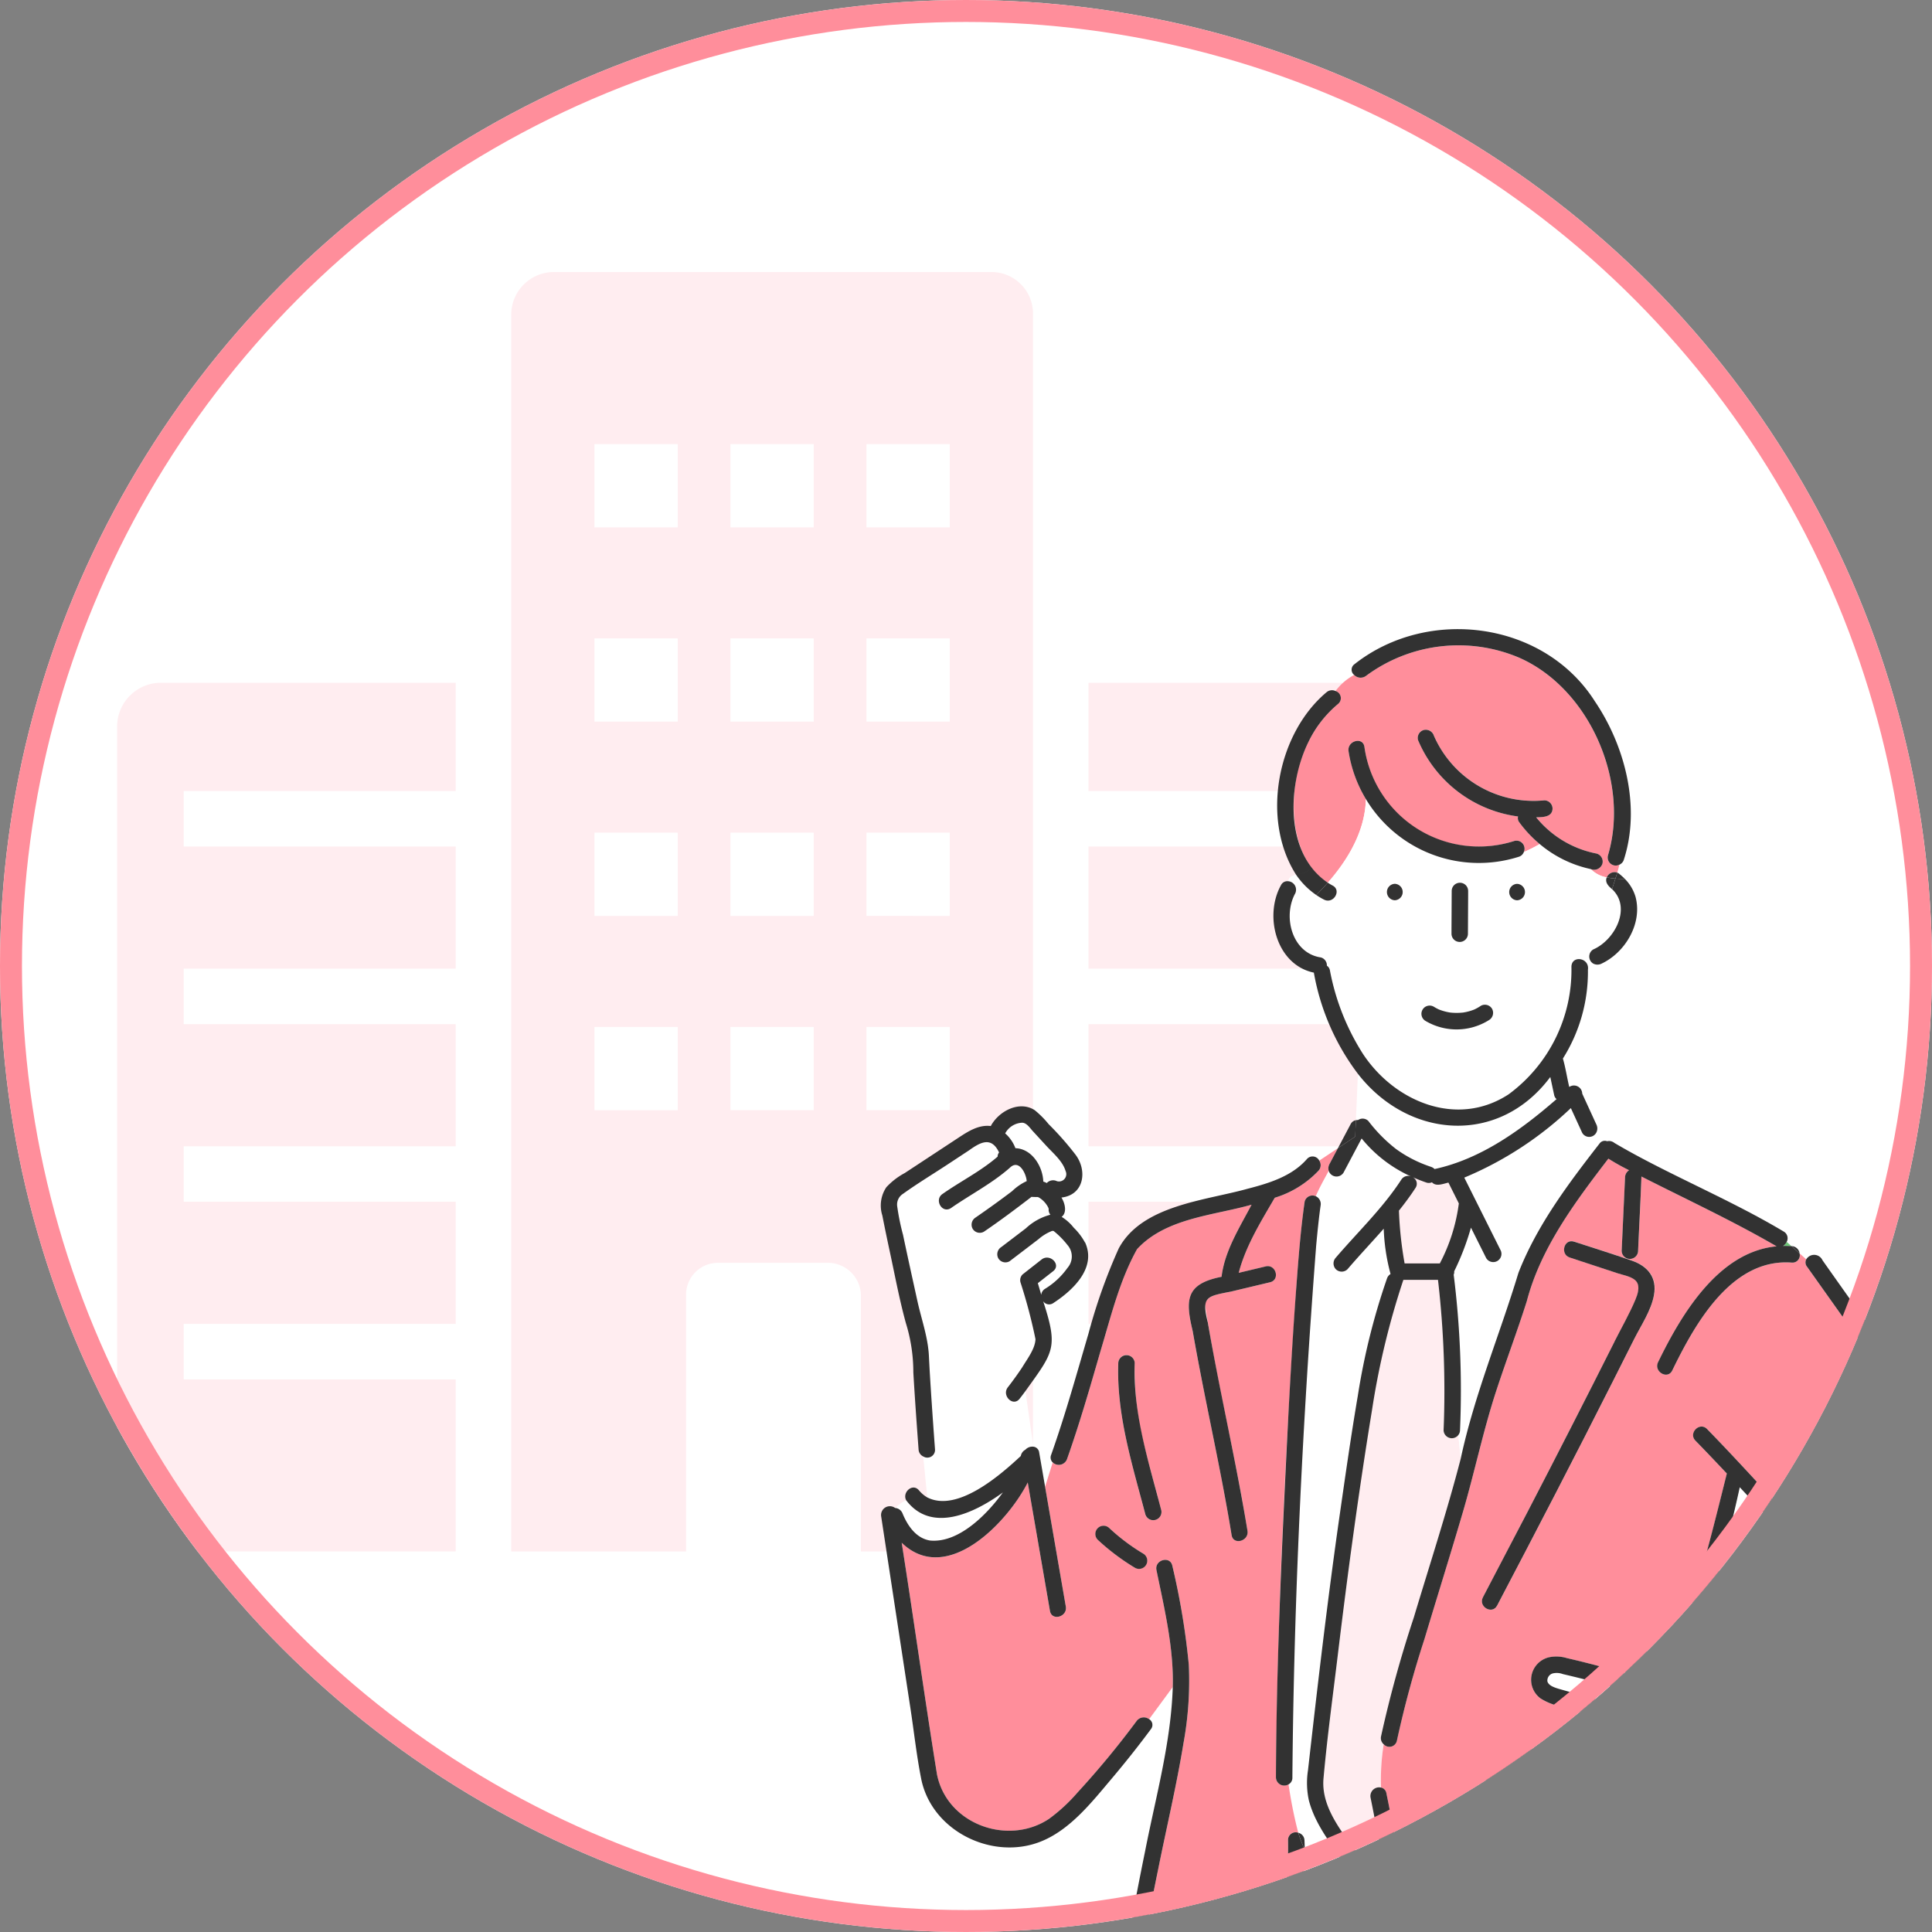 <svg xmlns="http://www.w3.org/2000/svg" xmlns:xlink="http://www.w3.org/1999/xlink" width="264" height="264" viewBox="0 0 264 264">
  <rect x="0" y="0" width="264" height="264" fill="#808080" stroke="none"/>
  <defs>
    <clipPath id="clip-path">
      <circle id="Ellipse_6312" data-name="Ellipse 6312" cx="132" cy="132" r="132" transform="translate(265 847)" fill="#fff" stroke="#ff8e9b" stroke-width="3"/>
    </clipPath>
    <clipPath id="clip-path-2">
      <rect id="Rectangle_5463" data-name="Rectangle 5463" width="179" height="175" transform="translate(0 -0.171)" fill="#ffedf0"/>
    </clipPath>
    <clipPath id="clip-path-3">
      <rect id="Rectangle_5485" data-name="Rectangle 5485" width="161.314" height="215.159" fill="none"/>
    </clipPath>
  </defs>
  <g id="Group_1311" data-name="Group 1311" transform="translate(-265 -688.305)">
    <circle id="Ellipse_6314" data-name="Ellipse 6314" cx="132" cy="132" r="132" transform="translate(265 688.305)" fill="#fff"/>
    <g id="Mask_Group_193" data-name="Mask Group 193" transform="translate(0 -158.695)" clip-path="url(#clip-path)">
      <g id="Group_1169" data-name="Group 1169" transform="translate(281.003 884.172)">
        <g id="Group_1168" data-name="Group 1168" clip-path="url(#clip-path-2)">
          <path id="Path_5708" data-name="Path 5708" d="M0,153.876V266.7H46.267V243.189H9.1V235.6H46.267V218.917H9.1v-7.585H46.267V194.646H9.1v-7.585H46.267V170.375H9.1V162.79H46.267V148H5.851A5.992,5.992,0,0,0,0,153.876" transform="translate(0 -91.873)" fill="#ffedf0"/>
          <path id="Path_5709" data-name="Path 5709" d="M390.608,148H350v14.79h37.924v7.585H350v16.686h37.924v7.585H350v16.686h37.924v7.585H350V235.6h37.924v7.585H350V266.7h46.267V153.876A5.827,5.827,0,0,0,390.608,148" transform="translate(-217.267 -91.873)" fill="#ffedf0"/>
          <path id="Path_5710" data-name="Path 5710" d="M207.724,0h-59.96A5.84,5.84,0,0,0,142,5.789V174.828h23.892V139.78a4.358,4.358,0,0,1,4.466-4.392h14.774a4.519,4.519,0,0,1,4.652,4.392v35.049H213.3V5.789A5.678,5.678,0,0,0,207.724,0m-42.97,114.53H153.377V103.153h11.377Zm0-26.547H153.377V76.606h11.377Zm0-26.547H153.377V50.059h11.377Zm0-26.547H153.377V23.513h11.377Zm18.583,79.64H171.96V103.153h11.377Zm0-26.547H171.96V76.606h11.377Zm0-26.547H171.96V50.059h11.377Zm0-26.547H171.96V23.513h11.377Zm18.583,79.64H190.542V103.153h11.377Zm0-26.547H190.542V76.606h11.377Zm0-26.547H190.542V50.059h11.377Zm0-26.547H190.542V23.513h11.377Z" transform="translate(-88.148)" fill="#ffedf0"/>
        </g>
      </g>
      <g id="Group_1218" data-name="Group 1218" transform="translate(385.382 932.969)">
        <g id="Group_1218-2" data-name="Group 1218" clip-path="url(#clip-path-3)">
          <path id="Path_5915" data-name="Path 5915" d="M164.678,270.858h0c-.007,0-.009,0,0,0" transform="translate(-61.96 -101.911)" fill="#6ec878"/>
          <path id="Path_5916" data-name="Path 5916" d="M120.241,120.8c-.7.153-1.705.591-2.25-.044a1,1,0,0,1-.724.051c-.655-.221-1.3-.479-1.93-.755a1,1,0,0,1,.4,1.485c-.7,1.073-1.46,2.1-2.257,3.093a50.847,50.847,0,0,0,.775,7.213h4.81a24.26,24.26,0,0,0,2.6-8.2q-.711-1.424-1.423-2.847" transform="translate(-42.696 -45.172)" fill="#ffedf0"/>
          <path id="Path_5917" data-name="Path 5917" d="M32.87,124.371a.24.24,0,0,1-.087-.013c.01.03.046.027.087.013" transform="translate(-12.335 -46.79)" fill="#6ec878"/>
          <path id="Path_5918" data-name="Path 5918" d="M33.037,124.292c.081-.046.137-.1,0,0" transform="translate(-12.43 -46.745)" fill="#6ec878"/>
          <path id="Path_5919" data-name="Path 5919" d="M175.407,251.722l-.679.432a35.848,35.848,0,0,1,5.1-1.633c-.511-5.5-5.145-11.459-8.548-14.166a1.544,1.544,0,0,1-.329-.35l-.992.715.456,0a1.123,1.123,0,0,1,0,2.245q-5.883.041-11.766.085a1.192,1.192,0,0,1-2.141-.18,25.009,25.009,0,0,1-1.335-5.307c-.11-2.042-.818-2.294-2.667-2.647-2.748-.709-5.487-1.451-8.253-2.091a2.364,2.364,0,0,0-1.357-.09,1.015,1.015,0,0,0-.743,1.073c.141.585.951.859,1.606,1.05,2.315.661,4.643,1.274,6.968,1.9a1.11,1.11,0,0,1,.785.785q.368,1.823.736,3.646c.722.221,1.436.473,2.134.747,1.332.523.748,2.694-.6,2.166a18.439,18.439,0,0,0-6.275-1.508,78.25,78.25,0,0,0-7.625,2.966c-.81.355-1.617.717-2.411,1.107-.565.278-1.591.637-1.678,1.371a1.322,1.322,0,0,0,.841,1.189,1.27,1.27,0,0,0,1.106-.078c1.218-.466,2.424-.964,3.633-1.455q2.133-.864,4.263-1.735a3.7,3.7,0,0,1,2.133-.541c2.174.423,4.332.963,6.494,1.444,1.412.314.811,2.479-.6,2.166l-6.247-1.388h0c-2.592,1.177-5.309,2.114-7.937,3.222a1.049,1.049,0,0,1-.834.4,1.5,1.5,0,0,0-1.1,1.385c.216,1.135,1.924,1.135,2.736.994,2.423-.42,4.417-1.814,6.653-2.714a4.221,4.221,0,0,1,1.987-.518c1.491.228,2.98.495,4.471.729a.885.885,0,0,1,.8.764c.365.006.73.01,1.092.021a1.124,1.124,0,0,1,0,2.246,28.317,28.317,0,0,0-6.192.362l.085-.01c.146-.052.182-.026,0,0-1.644.819-3.277,1.68-4.9,2.548a7.534,7.534,0,0,0-1.99,1.177,1.133,1.133,0,0,0,.239,1.566,1.353,1.353,0,0,0,1.713.17,44.787,44.787,0,0,1,4.54-1.794,29.956,29.956,0,0,1,4.455-1.335,5.556,5.556,0,0,1,2.907.574c3.27,1.028,7,2.537,10.387,1.244,2.668-1.44,5.127-3.328,7.744-4.882,1.224-.779,2.35,1.166,1.133,1.939" transform="translate(-51.09 -86.035)" fill="#fff"/>
          <path id="Path_5920" data-name="Path 5920" d="M103.766,288.075h-.427c.079,1.492-1.27,1.259-2.363,1.261H91.857a1.075,1.075,0,0,1-1.073-1.261h-.629c-.332,2.5-.694,5-1.062,7.491h.765a1.121,1.121,0,0,1,.958-1.668H102.18a1.12,1.12,0,0,1,.957,1.668h1.614c-.316-2.5-.634-4.994-.986-7.491" transform="translate(-33.522 -108.39)" fill="#ff8e9b"/>
          <path id="Path_5921" data-name="Path 5921" d="M4.107,191.99c3,7.811,10.665,1.625,13.717-2.864-4.033,2.937-9.816,5.562-13.22,1.066A5.782,5.782,0,0,0,3.1,191.253h0a1.17,1.17,0,0,1,1.01.737" transform="translate(-1.165 -71.16)" fill="#fff"/>
          <path id="Path_5922" data-name="Path 5922" d="M105.754,103.868a20.853,20.853,0,0,0,3.785,3.828,17.4,17.4,0,0,0,4.775,2.429,1.257,1.257,0,0,1,.483.3c6.352-1.372,11.843-5.357,16.669-9.556a.983.983,0,0,1-.321-.523l-.535-2.5c-7.03,9.419-19.377,8.446-26.291-.439l-.273,6.343a1.323,1.323,0,0,1,.3-.024,1.1,1.1,0,0,1,1.411.138" transform="translate(-39.148 -36.651)" fill="#fff"/>
          <path id="Path_5923" data-name="Path 5923" d="M113.34,163.1a131.963,131.963,0,0,0-.765-20.541h-4.73a107.361,107.361,0,0,0-4.286,17.8c-1.816,11.095-3.32,22.246-4.667,33.406-.679,5.627-1.451,11.265-1.959,16.909-.408,4.523,3.415,8.233,5.631,11.793a4.694,4.694,0,0,0,2.292-1.122c-.462-2.685-.948-5.366-1.5-8.037a1.19,1.19,0,0,1,1.438-1.376,30.927,30.927,0,0,1,.365-5.908,1.111,1.111,0,0,1-.371-1.086,162.146,162.146,0,0,1,4.47-16.222c2.173-7.237,4.523-14.427,6.423-21.742l-.332-3.207a1.124,1.124,0,0,1-2.01-.667" transform="translate(-36.46 -53.639)" fill="#ffedf0"/>
          <path id="Path_5924" data-name="Path 5924" d="M144.981,108.233a1.1,1.1,0,0,1-1.95.083l-1.552-3.383a47.776,47.776,0,0,1-14.563,9.5l4.934,9.868a1.123,1.123,0,0,1-1.939,1.133l-2.083-4.165a35.149,35.149,0,0,1-2.291,5.969.892.892,0,0,1-.069.457,127.252,127.252,0,0,1,.866,21.251,1.092,1.092,0,0,1-.235.666l.332,3.207c1.857-8.686,5.318-16.9,7.883-25.378,2.536-6.5,6.824-12.19,11.079-17.664a.884.884,0,0,1,1.022-.325Z" transform="translate(-47.208 -39.482)" fill="#fff"/>
          <path id="Path_5925" data-name="Path 5925" d="M96.5,11.549c-4.737,3.93-6.713,10.6-5.891,16.587.442,3.079,1.78,6.176,4.472,7.849,2.745-3.133,5.111-7.051,5.2-11.438a17.939,17.939,0,0,1-2.363-6.529c-.213-1.416,1.952-2.022,2.166-.6a15.71,15.71,0,0,0,20.483,12.862,1.1,1.1,0,0,1,1.3,1.523,20.394,20.394,0,0,0,2.175-1.1,16.607,16.607,0,0,1-2.828-3.022.939.939,0,0,1-.134-.747A17.266,17.266,0,0,1,107.413,16.5a1.13,1.13,0,0,1,.784-1.382,1.161,1.161,0,0,1,1.382.784,14.869,14.869,0,0,0,15.086,8.83,1.129,1.129,0,0,1,1.123,1.123c-.025,1.184-1.358,1.177-2.237,1.193a14.053,14.053,0,0,0,8.266,4.961,1.133,1.133,0,0,1,.783,1.382,1.193,1.193,0,0,1-1.6.731,4.071,4.071,0,0,0,2.194,1.138,1.163,1.163,0,0,1,1.44-.652c.106-.362.205-.725.294-1.087a1.1,1.1,0,0,1-1.566-1.28c2.981-10-2.479-22.732-12.118-26.991A21.214,21.214,0,0,0,100.312,7.72,1.228,1.228,0,0,1,98.689,7.6,7.58,7.58,0,0,0,96.134,9.8a1.017,1.017,0,0,1,.363,1.752" transform="translate(-34.023 -1.339)" fill="#ff8e9b"/>
          <path id="Path_5926" data-name="Path 5926" d="M90.14,50.135c-1.718,3.161-.414,8.151,3.52,8.729a1.118,1.118,0,0,1,.817,1.125.983.983,0,0,1,.417.639A32.288,32.288,0,0,0,99.42,72.062c4.327,6.537,12.857,10.1,19.889,5.507A21.086,21.086,0,0,0,127.9,60.176c-.02-1.667,2.5-1.314,2.252.372a3.664,3.664,0,0,0,.713-.854,1.129,1.129,0,0,1,.014-1.924c2.963-1.291,5.265-5.711,2.569-8.245l-.033.1.033-.1c-.493-.4-1.009-.936-.721-1.606a4.071,4.071,0,0,1-2.194-1.138,16.017,16.017,0,0,1-6.967-3.42,20.455,20.455,0,0,1-2.175,1.1,1.06,1.06,0,0,1-.7.643,18.014,18.014,0,0,1-20.882-7.9c-.09,4.387-2.456,8.3-5.2,11.438a7.393,7.393,0,0,0,.634.382c1.3.642.157,2.579-1.134,1.939a9.176,9.176,0,0,1-1.074-.636l-.045.046.045-.046a10.509,10.509,0,0,1-2.763-2.781c-.529.121-.977.32-1.1.9a1.164,1.164,0,0,1,.977,1.687M120.469,48.8a1.124,1.124,0,0,1,0,2.246,1.124,1.124,0,0,1,0-2.246m-8.958,6.084q.014-2.553.028-5.108a1.123,1.123,0,0,1,2.246,0c0,.245,0,.49,0,.735l-.028,5.108a1.123,1.123,0,1,1-2.246,0q0-.368,0-.735M107.552,66a1.139,1.139,0,0,1,1.537-.4,6.2,6.2,0,0,0,.7.377,7.138,7.138,0,0,0,1.562.422,8.332,8.332,0,0,0,1.728,0,6.968,6.968,0,0,0,1.525-.409,5.9,5.9,0,0,0,.908-.51,1.123,1.123,0,0,1,1.134,1.939,8.327,8.327,0,0,1-8.691.123,1.141,1.141,0,0,1-.4-1.536M103.761,48.8a1.124,1.124,0,0,1,0,2.246,1.124,1.124,0,0,1,0-2.246" transform="translate(-33.548 -13.999)" fill="#fff"/>
          <path id="Path_5927" data-name="Path 5927" d="M197.238,172.329l-20.894-29.441-8.6-12.125a.914.914,0,0,1-.1-1l-.914-.817a1,1,0,0,1-1.06,1.259c-8.234-.627-13.24,8.379-16.333,14.74-.632,1.3-2.569.161-1.939-1.133,3.174-6.528,8.244-15.08,16.193-15.83-5.991-3.48-12.292-6.4-18.468-9.538-.123,3.378-.311,6.758-.456,10.136a1.123,1.123,0,0,1-2.246,0q.232-5.02.463-10.039a1.186,1.186,0,0,1,.55-.958A30.6,30.6,0,0,1,140.6,116c-4.479,5.84-9.236,12.177-11.138,19.451-1.3,4.1-2.821,8.124-4.163,12.21-1.813,5.522-2.984,11.227-4.628,16.8-1.692,5.738-3.484,11.446-5.205,17.176a142.485,142.485,0,0,0-3.771,13.905,1.047,1.047,0,0,1-1.795.489,30.924,30.924,0,0,0-.365,5.908.936.936,0,0,1,.727.779c1.418,6.823,2.483,13.711,3.427,20.612h0c.984,6.531,1.4,13.235,3.293,19.591a14.058,14.058,0,0,0,5.279,8.011c8.079,5.246,25.581,3.113,35.24,2.642a.935.935,0,0,1,1.032.716c.939-.385,1.877-.653,2.816-1.005-2.008-12.271-3.739-24.587-5.783-36.853a1.225,1.225,0,0,1,1.7-1.3l-.153-.646c-4.4,1.478-9.013-.532-13.187-1.9l0,0a.445.445,0,0,0,.052.021.179.179,0,0,1,.052.016.182.182,0,0,0-.153,0l.049-.032,0,0a60.23,60.23,0,0,0-7.851,2.658,6.293,6.293,0,0,1-2.428.831c-3.4.031-5.147-4.524-2.07-6.408.484-.307.984-.6,1.49-.874a11.546,11.546,0,0,1-2.667.7c-2.656.42-6.108-1.647-4.682-4.688a3.3,3.3,0,0,1-1-5.389c1.378-1.286,3.568-1.959,5.272-2.683,3.212-1.173,6.435-3.334,9.968-2.553q-.186-.92-.371-1.839c-1.8-.478-3.6-.958-5.394-1.459a8.442,8.442,0,0,1-2.825-1.1,3.158,3.158,0,0,1,1.249-5.667,4.966,4.966,0,0,1,2.352.145c2.684.609,5.323,1.358,8,2.007a.958.958,0,0,1-.129-.878c1.355-3.316,6.1-2.274,6.985.86l.221-.429a.952.952,0,0,1-.64-1.289c3.131-8.3,5.253-16.948,7.393-25.5-1.42-1.506-2.842-3.01-4.288-4.49-1.01-1.035.577-2.623,1.588-1.588,2.027,2.076,4.011,4.2,5.982,6.324q8.614,9.3,17,18.807a1.147,1.147,0,0,1,0,1.588l-13.445,13.253a24.951,24.951,0,0,1,8.46,14.4l23.457-20.045c2.792-2.116,4.971-4.742,4.736-8.446-.132-2.6-1.617-4.5-3.042-6.51m-73.247,40.217c-.459-1.377,1.711-1.961,2.166-.6.962,3.066-2.055,5.163,2.673,6.333,3.229.87,6.6,1.375,9.886,1.975,2.94.481,5.9,1.183,8.852,1.388.024,0,.033,0,.054-.007a12.665,12.665,0,0,0-.079-3.761c-.288-1.413,1.877-2.012,2.166-.6a11.943,11.943,0,0,1,.082,5.085c-.665,2.529-4.211,1.351-6.029,1.047-4.822-.816-9.636-1.693-14.423-2.7-2.378-.432-5.306-1.561-5.506-4.345-.117-1.286.574-2.572.157-3.822m22.843-77.9c-.38,2.1-1.755,4.111-2.7,5.994q-1.448,2.88-2.9,5.757c-5.181,10.274-10.486,20.484-15.833,30.673-.672,1.282-2.61.145-1.939-1.133q9.133-17.387,17.976-34.923c.954-1.893,2.037-3.771,2.861-5.723.3-.7.667-1.775.17-2.469s-1.781-.892-2.536-1.14l-6.6-2.173c-1.368-.45-.778-2.618.6-2.166,2.638.868,5.3,1.684,7.922,2.608,2.178.768,3.418,2.317,2.987,4.695" transform="translate(-41.205 -43.644)" fill="#ff8e9b"/>
          <path id="Path_5928" data-name="Path 5928" d="M197.62,134.787c.379-.008.762,0,1.153.026l-.656-.586a1.239,1.239,0,0,1-.5.561" transform="translate(-74.356 -50.503)" fill="#6ec878"/>
          <path id="Path_5929" data-name="Path 5929" d="M99.7,210.812c.753,1.228-1.182,2.346-1.944,1.125-2.008-3.226-4.717-6.157-5.692-9.92a11.259,11.259,0,0,1-.117-4.1c1.315-11.625,2.665-23.247,4.326-34.828.782-5.454,1.559-10.918,2.486-16.35a91.8,91.8,0,0,1,3.99-16.037,1.122,1.122,0,0,1,.481-.593,1.194,1.194,0,0,1-.043-.17,27.106,27.106,0,0,1-.889-6.028c-1.639,1.86-3.347,3.666-4.954,5.543a1.133,1.133,0,0,1-1.588,0,1.152,1.152,0,0,1,0-1.588c3.006-3.512,6.408-6.754,8.94-10.646a1.1,1.1,0,0,1,1.333-.444,18.4,18.4,0,0,1-6.751-5.195l-2.469,4.662a1.122,1.122,0,0,1-2.03-.24c-.608,1.131-1.262,2.275-1.77,3.469a1.172,1.172,0,0,1,.653,1.314c-.229,1.617-.44,3.713-.6,5.433-1.861,24.173-3.054,48.437-3.25,72.682a1,1,0,0,1-.519.936,61.568,61.568,0,0,0,1.327,6.619c1.009.2.862,1.443.877,2.266a11.607,11.607,0,0,0,.787,1.4,11.607,11.607,0,0,1-.787-1.4,105.057,105.057,0,0,1-1.269,12.947h.629c.124-1.24,1.425-.964,2.363-.986h9.119a1.043,1.043,0,0,1,1.073.986h.427c-.556-4-1.165-8-1.849-11.978a4.7,4.7,0,0,1-2.292,1.121" transform="translate(-33.597 -41.983)" fill="#fff"/>
          <path id="Path_5930" data-name="Path 5930" d="M55.678,199.7c.188-22.374,1.292-44.747,2.788-67.069.291-3.886.585-7.784,1.141-11.642a1.1,1.1,0,0,1,1.512-.717c.507-1.194,1.161-2.337,1.77-3.469a1.235,1.235,0,0,1,.09-.894l1.166-2.2-2.552,1.7a1.119,1.119,0,0,1-.1,1.376,13.743,13.743,0,0,1-5.979,3.7c-1.9,3.265-3.962,6.569-4.927,10.26l3.685-.879c1.407-.336,2,1.831.6,2.166l-5.386,1.285c-1.041.248-3.413.39-3.482,1.8,1.525,10.329,4.135,20.534,5.781,30.867.233,1.417-1.932,2.02-2.166.6-1.523-9.34-3.694-18.558-5.318-27.88-1.04-4.313-.926-6.469,3.945-7.42.419-3.54,2.475-6.75,4.1-9.851-5.28,1.5-11.708,1.815-15.647,6.07-2.415,4.326-3.593,9.3-5.021,14.022-1.425,4.924-2.842,9.85-4.555,14.684a1.2,1.2,0,0,1-1.949.441l-1.041,3.32q1.417,8.188,2.832,16.375c.245,1.416-1.919,2.018-2.166.6q-1.518-8.776-3.036-17.552c-2.8,5.529-11.1,14.161-17.226,8.23,1.664,10.543,3.128,21.126,4.825,31.659,1.359,6.81,9.689,9.806,15.3,6.08a23.369,23.369,0,0,0,3.905-3.609,119.8,119.8,0,0,0,8.078-9.777,1.214,1.214,0,0,1,1.7-.24l3.234-4.4c.143-5.4-1.149-10.717-2.226-15.973-.291-1.413,1.874-2.012,2.166-.6a99.5,99.5,0,0,1,2.254,13.565,47.3,47.3,0,0,1-.735,10.715c-.952,5.812-2.323,11.549-3.479,17.323-2.826,13.641-4.7,27.518-7.556,41.126a25.122,25.122,0,0,0-.349,2.7.943.943,0,0,1,.674-.437c5.058-.914,11.305,1.156,15.131-3.232h0c5.8-6.263,6.471-15.1,7.666-23.149.587-3.958,1.149-7.922,1.6-11.9a56.485,56.485,0,0,0,.6-9.191,1.041,1.041,0,0,1,1.4-1.034,61.552,61.552,0,0,1-1.327-6.619,1.137,1.137,0,0,1-1.727-.936M37.929,170.633a1.135,1.135,0,0,1-1.536.4,30.677,30.677,0,0,1-5.062-3.816,1.123,1.123,0,0,1,1.588-1.588,27.543,27.543,0,0,0,2.127,1.8,29.361,29.361,0,0,0,2.481,1.669,1.145,1.145,0,0,1,.4,1.537m-.1-6.893c-1.78-6.779-3.946-13.577-3.7-20.672a1.123,1.123,0,0,1,2.245,0,43.085,43.085,0,0,0,1.037,10.112c.751,3.348,1.75,6.635,2.58,9.964a1.124,1.124,0,0,1-2.166.6" transform="translate(-1.707 -42.782)" fill="#ff8e9b"/>
          <path id="Path_5931" data-name="Path 5931" d="M26.79,126.442a10.307,10.307,0,0,0-1.934-1.927c.084.045-.1.019-.064,0-.051.015-.143.039-.132.036a6.26,6.26,0,0,0-1.809,1.109q-1.98,1.509-3.96,3.02a1.131,1.131,0,0,1-1.536-.4,1.159,1.159,0,0,1,.4-1.536l3.366-2.565a7.766,7.766,0,0,1,3.349-1.856,1.062,1.062,0,0,1-.233-.8v-.026a1.389,1.389,0,0,1-.059-.156,3.357,3.357,0,0,0-.195-.339s-.19-.261-.114-.164a3.393,3.393,0,0,0-1.028-.908.307.307,0,0,1-.119-.032c-.314,0-.442,0-.837-.019-2.129,1.635-4.278,3.251-6.5,4.759a1.133,1.133,0,0,1-1.536-.4,1.15,1.15,0,0,1,.4-1.536c1.688-1.167,3.358-2.363,4.993-3.606a7.191,7.191,0,0,1,1.994-1.37c-.061-.992-1.047-3.069-2.306-1.828-2.442,2.153-5.38,3.655-8.049,5.512-1.213.8-2.337-1.148-1.134-1.939,2.473-1.738,5.232-3.109,7.514-5.091a.863.863,0,0,1,.2-.568c-1.044-2.2-2.514-1.435-4.1-.3q-1.429.939-2.856,1.881c-2.058,1.357-4.19,2.642-6.191,4.079a1.728,1.728,0,0,0-.786,1.615,31.424,31.424,0,0,0,.8,3.976c.631,3.008,1.3,6.007,1.958,9.011.552,2.524,1.459,4.972,1.582,7.572.078,1.647.18,3.292.287,4.938q.255,3.909.547,7.817a1.05,1.05,0,0,1-1.6.949l.555,5.6c4.072,2.071,9.9-2.983,12.772-5.67a1.2,1.2,0,0,1,.621-.851,1.3,1.3,0,0,1,1.111-.414l-1.1-7.624c-.273.366-.546.732-.829,1.088-.9,1.131-2.479-.468-1.588-1.588l.15-.193a32.915,32.915,0,0,0,3.179-4.854,3.19,3.19,0,0,0,.44-1.523,71.631,71.631,0,0,0-2.045-7.752,1.1,1.1,0,0,1,.289-1.092l2.59-2.035c1.125-.884,2.724.7,1.588,1.588l-2.1,1.647c.16.53.313,1.062.467,1.594a1.073,1.073,0,0,1,.508-.818c1.783-1.221,5-3.686,3.061-6.008" transform="translate(-1.328 -42.289)" fill="#fff"/>
          <path id="Path_5932" data-name="Path 5932" d="M102.706,311.748a86.944,86.944,0,0,1-2.09-11.663H99c-.374.849-1.6.516-2.365.578H86.681a1.015,1.015,0,0,1-.958-.578h-.765c-1.078,7.81-1.864,16.109-6.856,22.568h32.074c-4.1-2.2-6.347-6.551-7.469-10.9" transform="translate(-29.386 -112.909)" fill="#ff8e9b"/>
          <path id="Path_5933" data-name="Path 5933" d="M122.286,83.346h0" transform="translate(-46.011 -31.359)" fill="#6ec878"/>
          <path id="Path_5934" data-name="Path 5934" d="M164.684,270.855h0c.011-.007.008-.007,0,0" transform="translate(-61.963 -101.909)" fill="#6ec878"/>
          <path id="Path_5935" data-name="Path 5935" d="M167.693,230.074a8.637,8.637,0,0,1,1.081,3.891c.114-1.993.869-4.455-.7-6.051-.089-.055-.193-.118-.289-.165a3,3,0,0,0-.564-.171c-.141.008-.311.006-.453,0-.09.032-.2.056-.289.085a1.105,1.105,0,0,1-.221.093c-.027.037-.124.147-.152.178-.043.08-.1.186-.039.039a1.371,1.371,0,0,1-.548.677,4.192,4.192,0,0,1,2.171,1.42" transform="translate(-62.279 -85.628)" fill="#fff"/>
          <path id="Path_5936" data-name="Path 5936" d="M28.609,111.618c2.233.062,3.737,2.466,3.809,4.563a2.206,2.206,0,0,1,.472.2,1.192,1.192,0,0,1,1.42-.243,1.172,1.172,0,0,0,.432.007.991.991,0,0,0,.72-1.408c-.4-1.351-1.717-2.443-2.635-3.442l-1.838-2c-.382-.417-.817-1.117-1.436-1.158a2.775,2.775,0,0,0-2.345,1.462,5.113,5.113,0,0,1,1.4,2.023" transform="translate(-10.237 -40.684)" fill="#fff"/>
          <path id="Path_5937" data-name="Path 5937" d="M166.727,127.472l-1.106-.988c-.391-.028-.775-.034-1.153-.026a1.236,1.236,0,0,0,.5-.561l-1.477-1.319,1.477,1.319a1.046,1.046,0,0,0-.417-1.409c-7.359-4.414-16.045-7.912-23.127-12.106a1.14,1.14,0,0,0-.986-.234c-.009,0-.017,0-.026-.006l2.431,2.064-2.431-2.064a.884.884,0,0,0-1.022.326c-4.254,5.473-8.543,11.16-11.079,17.664-2.565,8.479-6.025,16.692-7.883,25.378l.327,3.159-.327-3.159c-1.9,7.317-4.25,14.506-6.423,21.743a162.308,162.308,0,0,0-4.47,16.222,1.112,1.112,0,0,0,.371,1.086c.141-.988.3-1.977.468-2.965-.165.988-.327,1.977-.468,2.965a1.047,1.047,0,0,0,1.795-.489,142.263,142.263,0,0,1,3.771-13.905c1.72-5.73,3.513-11.438,5.2-17.176,1.644-5.575,2.815-11.28,4.628-16.8,1.341-4.086,2.862-8.111,4.162-12.21,1.9-7.275,6.66-13.611,11.138-19.451a30.6,30.6,0,0,0,2.829,1.582,1.188,1.188,0,0,0-.55.958q-.232,5.02-.463,10.039a1.123,1.123,0,0,0,2.246,0c.145-3.379.334-6.759.456-10.136,6.176,3.137,12.477,6.058,18.468,9.538-7.949.75-13.02,9.3-16.194,15.83-.629,1.294,1.307,2.434,1.939,1.133,3.093-6.361,8.1-15.367,16.333-14.74a1,1,0,0,0,1.06-1.259" transform="translate(-41.204 -42.174)" fill="#323232"/>
          <path id="Path_5938" data-name="Path 5938" d="M199.515,135.167h-.046l1.106.988a1.138,1.138,0,0,0-1.06-.987" transform="translate(-75.051 -50.857)" fill="#323232"/>
          <path id="Path_5939" data-name="Path 5939" d="M57.838,180.2c-1.715-6.59-3.868-13.178-3.618-20.075a1.124,1.124,0,0,0-2.246,0c-.248,7.1,1.917,13.892,3.7,20.671a1.124,1.124,0,0,0,2.166-.6" transform="translate(-19.548 -59.84)" fill="#323232"/>
          <path id="Path_5940" data-name="Path 5940" d="M53.488,200.22a26.91,26.91,0,0,1-4.608-3.466,1.123,1.123,0,0,0-1.588,1.589,30.651,30.651,0,0,0,5.062,3.816,1.123,1.123,0,1,0,1.133-1.939" transform="translate(-17.67 -73.906)" fill="#323232"/>
          <path id="Path_5941" data-name="Path 5941" d="M66.55,130.541l-3.685.879c.965-3.692,3.029-7,4.927-10.26a13.744,13.744,0,0,0,5.979-3.7,1.119,1.119,0,0,0,.1-1.376l-1.56,1.04,1.56-1.04a1.016,1.016,0,0,0-1.686-.212c-2.042,2.344-5.163,3.3-8.075,4.051-5.841,1.634-14.467,2.241-17.64,8.165a76.19,76.19,0,0,0-4.146,11.683c-1.622,5.53-3.162,11.082-5.089,16.517a.93.93,0,0,0,.217,1.039l.863-2.749-.863,2.749a1.2,1.2,0,0,0,1.949-.442c1.713-4.833,3.131-9.759,4.555-14.684,1.428-4.725,2.606-9.7,5.021-14.022,3.922-4.248,10.377-4.579,15.647-6.07-1.625,3.1-3.681,6.312-4.1,9.851-4.872.957-4.985,3.1-3.945,7.42,1.624,9.322,3.795,18.54,5.318,27.88.234,1.423,2.4.82,2.166-.6-1.561-9.518-3.778-18.913-5.411-28.418-.886-3.526-.238-3.608,3.112-4.251l5.386-1.285c1.405-.335.81-2.5-.6-2.166" transform="translate(-13.983 -43.46)" fill="#323232"/>
          <path id="Path_5942" data-name="Path 5942" d="M149.763,147.821q-5.892,11.715-11.933,23.355-3.009,5.791-6.043,11.569c-.671,1.279,1.267,2.416,1.939,1.133,5.346-10.189,10.651-20.4,15.833-30.673q1.454-2.877,2.9-5.757c.947-1.883,2.321-3.895,2.7-5.994.43-2.378-.809-3.927-2.987-4.695-2.62-.924-5.283-1.74-7.922-2.608-1.377-.453-1.966,1.715-.6,2.166l6.6,2.173c.754.248,2.037.443,2.536,1.14s.125,1.771-.17,2.469c-.825,1.952-1.908,3.83-2.861,5.723" transform="translate(-49.533 -50.452)" fill="#323232"/>
          <path id="Path_5943" data-name="Path 5943" d="M91.967,124.167a8.792,8.792,0,0,0-.724,5.3,8.792,8.792,0,0,1,.724-5.3,1.1,1.1,0,0,0-1.512.717c-.556,3.86-.85,7.757-1.141,11.643-.425,5.685-.76,11.378-1.065,17.071-.832,16.654-1.658,33.322-1.723,50a1.137,1.137,0,0,0,1.727.936,24.951,24.951,0,0,0-1.5-5.437,24.951,24.951,0,0,1,1.5,5.437,1.006,1.006,0,0,0,.52-.936c.2-24.244,1.388-48.507,3.25-72.682.158-1.72.369-3.822.6-5.432a1.174,1.174,0,0,0-.654-1.315" transform="translate(-32.556 -46.679)" fill="#323232"/>
          <path id="Path_5944" data-name="Path 5944" d="M59.129,218.261A99.38,99.38,0,0,0,56.875,204.7c-.292-1.415-2.458-.816-2.166.6,1.077,5.256,2.368,10.572,2.226,15.973l1.071-1.456-1.071,1.456c-.242,7.607-2.329,15.014-3.784,22.448-2.9,14.168-5.094,28.469-7.781,42.678a1.17,1.17,0,0,0,1.987,1.032,5.9,5.9,0,0,0-.057-2.145,5.9,5.9,0,0,1,.057,2.145c2.859-13.608,4.731-27.484,7.557-41.126,1.155-5.773,2.526-11.51,3.479-17.323a47.3,47.3,0,0,0,.735-10.715" transform="translate(-17.063 -76.714)" fill="#323232"/>
          <path id="Path_5945" data-name="Path 5945" d="M195,336.208c-.1-.585-.188-1.171-.284-1.756a10.547,10.547,0,0,1-2.094,1.029c.072.441.139.883.213,1.324.236,1.423,2.4.819,2.166-.6" transform="translate(-72.476 -125.84)" fill="#323232"/>
          <path id="Path_5946" data-name="Path 5946" d="M186.681,282.884c-.382-2.439-.768-4.877-1.173-7.312a.923.923,0,0,0-.466-.7l1.033,4.355-1.033-4.355a1.225,1.225,0,0,0-1.7,1.3c2.044,12.265,3.776,24.582,5.783,36.853a10.547,10.547,0,0,0,2.094-1.029c-1.591-9.69-3.016-19.408-4.538-29.109" transform="translate(-68.977 -103.38)" fill="#323232"/>
          <path id="Path_5947" data-name="Path 5947" d="M132.464,273.78c.531,4.551,6.856,4.381,10.3,5.306q4.805.929,9.632,1.738c1.818.3,5.364,1.483,6.029-1.047a11.95,11.95,0,0,0-.082-5.084c-.289-1.415-2.454-.816-2.166.6a12.837,12.837,0,0,1,.079,3.761c-.021,0-.031,0-.054.007-2.958-.205-5.912-.906-8.852-1.388-3.288-.6-6.657-1.1-9.886-1.975-1.143-.308-2.642-.759-2.769-2.143-.009-1.4.643-2.8.095-4.191-.455-1.364-2.624-.779-2.165.6.417,1.251-.274,2.537-.157,3.822" transform="translate(-49.835 -101.057)" fill="#323232"/>
          <path id="Path_5948" data-name="Path 5948" d="M110.068,257.9q-.323-1.68-.668-3.356a.937.937,0,0,0-.728-.779,17.178,17.178,0,0,0,.833,4.6,17.178,17.178,0,0,1-.833-4.6,1.191,1.191,0,0,0-1.438,1.377c.55,2.671,1.036,5.352,1.5,8.037a8.873,8.873,0,0,1,1.523-1.067,8.873,8.873,0,0,0-1.523,1.067c.685,3.981,1.293,7.975,1.849,11.978h2.246c-.793-5.772-1.659-11.531-2.759-17.256" transform="translate(-40.337 -95.471)" fill="#323232"/>
          <path id="Path_5949" data-name="Path 5949" d="M159.706,319.036a9.837,9.837,0,0,0-1.748.914,9.837,9.837,0,0,1,1.748-.914.936.936,0,0,0-1.032-.717c-9.634.471-27.168,2.6-35.24-2.642a14.064,14.064,0,0,1-5.279-8.011c-1.9-6.357-2.309-13.059-3.293-19.591h-2.245c.352,2.5.669,4.986.985,7.491h0c1.228,7.934,1.786,18.162,9.56,22.568h0c8.7,4.581,22.243,3.12,31.912,2.675q1.8-.114,3.6-.243a1.183,1.183,0,0,0,1.032-1.529" transform="translate(-42.373 -108.39)" fill="#323232"/>
          <path id="Path_5950" data-name="Path 5950" d="M47.932,342.148a1.2,1.2,0,0,0,1.221,1.733,1.584,1.584,0,0,1-1.221-1.733" transform="translate(-17.984 -128.735)" fill="#323232"/>
          <path id="Path_5951" data-name="Path 5951" d="M92.267,264.72a1.091,1.091,0,0,0-.844-1.034,15.211,15.211,0,0,0,.876,2.266c0-.412-.012-.823-.032-1.233" transform="translate(-34.398 -99.213)" fill="#323232"/>
          <path id="Path_5952" data-name="Path 5952" d="M84.623,263.658a1.041,1.041,0,0,0-1.4,1.034,56.558,56.558,0,0,1-.6,9.191c-.453,3.976-1.014,7.939-1.6,11.9-1.194,8.053-1.869,16.886-7.666,23.15h2.963c4.992-6.459,5.778-14.757,6.856-22.568h0c.367-2.495.73-4.991,1.062-7.491h0A104.925,104.925,0,0,0,85.5,265.924a15.162,15.162,0,0,1-.876-2.266" transform="translate(-27.599 -99.186)" fill="#323232"/>
          <path id="Path_5953" data-name="Path 5953" d="M63.817,336.266c-3.827,4.388-10.073,2.317-15.131,3.232a.942.942,0,0,0-.674.437,1.585,1.585,0,0,0,1.221,1.733c7.048-.967,12.577,1.569,17.547-5.4Z" transform="translate(-18.065 -126.522)" fill="#323232"/>
          <path id="Path_5954" data-name="Path 5954" d="M103.285,286.488H94.166c-.935.021-2.243-.252-2.363.986h12.555a1.042,1.042,0,0,0-1.073-.986" transform="translate(-34.541 -107.788)" fill="#323232"/>
          <path id="Path_5955" data-name="Path 5955" d="M91.8,288.075a1.075,1.075,0,0,0,1.073,1.261h9.119c1.1,0,2.438.24,2.363-1.261Z" transform="translate(-34.537 -108.39)" fill="#323232"/>
          <path id="Path_5956" data-name="Path 5956" d="M102.567,297.41H91.2a1.121,1.121,0,0,0-.958,1.668h13.279a1.12,1.12,0,0,0-.957-1.668" transform="translate(-33.909 -111.902)" fill="#323232"/>
          <path id="Path_5957" data-name="Path 5957" d="M90.32,300.084a1.014,1.014,0,0,0,.958.578h9.956c.767-.062,1.991.271,2.365-.578Z" transform="translate(-33.983 -112.908)" fill="#323232"/>
          <path id="Path_5958" data-name="Path 5958" d="M122.354,83.346a7.11,7.11,0,0,1-1.562-.42,6.207,6.207,0,0,1-.7-.378,1.123,1.123,0,1,0-1.134,1.94,8.328,8.328,0,0,0,8.691-.123,1.152,1.152,0,0,0,.4-1.538,1.135,1.135,0,0,0-1.537-.4,5.826,5.826,0,0,1-.908.51,6.934,6.934,0,0,1-1.525.409,8.246,8.246,0,0,1-1.728,0m-1.528-.406h0" transform="translate(-44.55 -30.953)" fill="#323232"/>
          <path id="Path_5959" data-name="Path 5959" d="M94.768,13.494a19.7,19.7,0,0,0-1.926,3.214,19.7,19.7,0,0,1,1.926-3.214,1.142,1.142,0,0,0-1.226.164c-6.763,5.665-8.981,17.411-4.167,24.928.732-.168,1.61-.2,1.969-.916-.359.72-1.237.748-1.969.916a10.527,10.527,0,0,0,2.763,2.781c.53-.532,1.058-1.1,1.574-1.685-5.942-3.991-5.5-13.415-2.653-19.213a15.611,15.611,0,0,1,4.071-5.223,1.016,1.016,0,0,0-.362-1.752" transform="translate(-32.656 -5.037)" fill="#323232"/>
          <path id="Path_5960" data-name="Path 5960" d="M97.569,55.926a7.392,7.392,0,0,1-.634-.382c-.516.589-1.044,1.154-1.574,1.685a9.185,9.185,0,0,0,1.075.636c1.291.64,2.43-1.3,1.133-1.939" transform="translate(-35.88 -20.899)" fill="#323232"/>
          <path id="Path_5961" data-name="Path 5961" d="M125.075,38.154a15.794,15.794,0,0,1-20.483-12.862c-.214-1.424-2.378-.819-2.166.6a17.916,17.916,0,0,0,2.363,6.529,12.5,12.5,0,0,0-.083-1.8,12.5,12.5,0,0,1,.083,1.8,18.012,18.012,0,0,0,20.882,7.9,1.061,1.061,0,0,0,.7-.643c-.522.235-1.02.453-1.453.67.433-.216.931-.435,1.453-.67a1.1,1.1,0,0,0-1.3-1.523" transform="translate(-38.533 -9.21)" fill="#323232"/>
          <path id="Path_5962" data-name="Path 5962" d="M127.232,62.526l.028-5.108q0-.368,0-.735a1.123,1.123,0,0,0-2.246,0l-.028,5.108c0,.245,0,.49,0,.735a1.123,1.123,0,0,0,2.246,0" transform="translate(-47.027 -20.905)" fill="#323232"/>
          <path id="Path_5963" data-name="Path 5963" d="M111.913,58.042a1.124,1.124,0,0,0,0-2.246,1.124,1.124,0,0,0,0,2.246" transform="translate(-41.7 -20.994)" fill="#323232"/>
          <path id="Path_5964" data-name="Path 5964" d="M138.7,55.8a1.124,1.124,0,0,0,0,2.246,1.124,1.124,0,0,0,0-2.246" transform="translate(-51.778 -20.994)" fill="#323232"/>
          <path id="Path_5965" data-name="Path 5965" d="M136.342,9.864C129.389-1.1,113.511-3.119,103.494,4.792a.914.914,0,0,0-.035,1.473,6.955,6.955,0,0,1,1.508-.583,6.955,6.955,0,0,0-1.508.583,1.227,1.227,0,0,0,1.623.115,21.216,21.216,0,0,1,20.937-2.47c9.64,4.26,15.1,16.989,12.119,26.991a1.1,1.1,0,0,0,1.566,1.28,13.818,13.818,0,0,0,.45-3.291,13.818,13.818,0,0,1-.45,3.291,1.078,1.078,0,0,0,.6-.682c2.323-7.171.17-15.538-3.961-21.634" transform="translate(-38.793 0)" fill="#323232"/>
          <path id="Path_5966" data-name="Path 5966" d="M142.028,38.957A14.051,14.051,0,0,1,133.763,34c.879-.015,2.214-.008,2.237-1.193a1.129,1.129,0,0,0-1.123-1.123,14.869,14.869,0,0,1-15.087-8.83,1.161,1.161,0,0,0-1.382-.784,1.129,1.129,0,0,0-.784,1.382,17.266,17.266,0,0,0,13.663,10.433.939.939,0,0,0,.134.747,16.627,16.627,0,0,0,2.828,3.022,8.328,8.328,0,0,0,1.613-1.221,8.328,8.328,0,0,1-1.613,1.221,16.026,16.026,0,0,0,6.967,3.419,3.651,3.651,0,0,1-.862-1.646,3.651,3.651,0,0,0,.862,1.646,1.193,1.193,0,0,0,1.6-.731,1.133,1.133,0,0,0-.784-1.382" transform="translate(-44.235 -8.288)" fill="#323232"/>
          <path id="Path_5967" data-name="Path 5967" d="M160.441,53.295a1.162,1.162,0,0,0-1.44.652,8.735,8.735,0,0,0,1.18.165c.085-.272.18-.545.26-.817" transform="translate(-59.825 -20.027)" fill="#323232"/>
          <path id="Path_5968" data-name="Path 5968" d="M158.951,54.382c-.288.67.228,1.207.721,1.606.16-.48.307-.961.459-1.441a8.837,8.837,0,0,1-1.18-.165" transform="translate(-59.775 -20.462)" fill="#323232"/>
          <path id="Path_5969" data-name="Path 5969" d="M161.32,53.43a.744.744,0,0,0-.168-.094c-.079.273-.174.545-.26.817.437.033.872.042,1.291.044a8.01,8.01,0,0,0-.863-.767" transform="translate(-60.537 -20.068)" fill="#323232"/>
          <path id="Path_5970" data-name="Path 5970" d="M161.49,57.148a5.767,5.767,0,0,0-1.462-2.458c-.419,0-.855-.012-1.291-.044-.152.48-.3.961-.459,1.441,2.7,2.534.394,6.953-2.57,8.245a1.129,1.129,0,0,0-.013,1.924,2.128,2.128,0,0,0,.3-1.084,2.128,2.128,0,0,1-.3,1.084,1.246,1.246,0,0,0,1.146.015c3.272-1.54,5.612-5.521,4.648-9.124" transform="translate(-58.381 -20.561)" fill="#323232"/>
          <path id="Path_5971" data-name="Path 5971" d="M102.562,107.58a.993.993,0,0,0-.7.5q-.877,1.658-1.755,3.317l2.363-1.576Z" transform="translate(-37.664 -40.478)" fill="#323232"/>
          <path id="Path_5972" data-name="Path 5972" d="M130.11,88.477l-1.939-4.226a1.133,1.133,0,0,0-1.775-.914c-.305-1.289-.5-2.615-.866-3.885a22.2,22.2,0,0,0,3.419-12.126c-.429.394-.9.727-1.23,1.057.33-.329.8-.663,1.23-1.057.247-1.689-2.272-2.038-2.253-.372a21.087,21.087,0,0,1-8.588,17.392c-7.03,4.591-15.563,1.03-19.888-5.508a32.273,32.273,0,0,1-4.526-11.433.987.987,0,0,0-.417-.64,1.118,1.118,0,0,0-.817-1.125c-3.935-.578-5.239-5.568-3.52-8.729a1.165,1.165,0,0,0-.977-1.688,2.622,2.622,0,0,0,.078,1.18,2.622,2.622,0,0,1-.078-1.18.962.962,0,0,0-.962.554C84.657,60,86.388,66.656,91.5,67.714a32.118,32.118,0,0,0,6.017,13.823l.069-1.6-.069,1.6c6.919,8.891,19.266,9.853,26.291.438l.535,2.5a.987.987,0,0,0,.32.523c-4.825,4.2-10.317,8.185-16.668,9.556a1.267,1.267,0,0,0-.483-.3,17.392,17.392,0,0,1-4.775-2.429,20.837,20.837,0,0,1-3.785-3.829,1.1,1.1,0,0,0-1.411-.138,1.289,1.289,0,0,0-.3.024l-.1,2.245.439-.293-.439.293-.041.956.041-.956L94.785,91.7l-1.166,2.2a1.232,1.232,0,0,0-.09.894c.172-.321.341-.64.5-.96-.16.32-.329.639-.5.96a1.122,1.122,0,0,0,2.029.24l2.469-4.663a18.4,18.4,0,0,0,6.752,5.195,1.1,1.1,0,0,0-1.334.444c-2.531,3.892-5.932,7.134-8.94,10.646a1.152,1.152,0,0,0,0,1.588,1.132,1.132,0,0,0,1.589,0c1.607-1.876,3.314-3.682,4.953-5.543a27.137,27.137,0,0,0,.889,6.028,1.2,1.2,0,0,0,.043.171,1.123,1.123,0,0,0-.48.593,91.748,91.748,0,0,0-3.991,16.038c-.926,5.432-1.7,10.9-2.485,16.35-1.661,11.581-3.011,23.2-4.326,34.828a11.231,11.231,0,0,0,.117,4.1c.975,3.763,3.683,6.693,5.692,9.92.762,1.221,2.7.1,1.944-1.125a4.3,4.3,0,0,1-.676.057,4.3,4.3,0,0,0,.676-.057c-2.215-3.56-6.038-7.27-5.631-11.793.508-5.645,1.28-11.283,1.959-16.909,1.348-11.16,2.852-22.312,4.667-33.406a107.394,107.394,0,0,1,4.286-17.8h4.73a131.965,131.965,0,0,1,.766,20.541,1.124,1.124,0,0,0,2.01.666l-.494-4.774.494,4.774a1.092,1.092,0,0,0,.235-.666,127.252,127.252,0,0,0-.866-21.251.892.892,0,0,0,.069-.457,35.2,35.2,0,0,0,2.291-5.969l2.083,4.165a1.123,1.123,0,0,0,1.939-1.133l-4.934-9.868a47.775,47.775,0,0,0,14.563-9.5l1.551,3.383a1.1,1.1,0,0,0,1.951-.083l-1.226-1.041,1.226,1.041a1.22,1.22,0,0,0-.011-1.051m-24.1,6.857c-1.5,0-2.245,1.5-2.995,2.245.749-.748,1.5-2.245,2.995-2.245m2.7,12.118H103.9a50.937,50.937,0,0,1-.775-7.213c.8-1,1.56-2.02,2.257-3.093a1,1,0,0,0-.4-1.485c.634.276,1.276.534,1.931.755a.994.994,0,0,0,.724-.051c.546.635,1.545.2,2.25.044l1.423,2.847a24.274,24.274,0,0,1-2.6,8.2" transform="translate(-32.348 -20.777)" fill="#323232"/>
          <path id="Path_5973" data-name="Path 5973" d="M225.34,182.319c-10.3-14.953-21.006-29.658-31.47-44.509a1.249,1.249,0,0,0-2.213-.12l3.049,2.723-3.049-2.723a.915.915,0,0,0,.1,1l8.605,12.125,20.893,29.441c1.425,2.008,2.91,3.911,3.042,6.51.234,3.7-1.942,6.331-4.736,8.446L196.1,215.262a24.951,24.951,0,0,0-8.46-14.4L201.086,187.6a1.147,1.147,0,0,0,0-1.588q-8.4-9.487-17-18.807c-1.972-2.128-3.955-4.247-5.982-6.324-1.012-1.035-2.6.553-1.588,1.588,1.445,1.481,2.868,2.984,4.288,4.49-2.139,8.556-4.261,17.209-7.393,25.5a.952.952,0,0,0,.64,1.289l.967-1.871-.967,1.871a1.172,1.172,0,0,0,1.526-.691,188.709,188.709,0,0,0,6.993-24.225c5.484,5.888,10.825,11.911,16.174,17.916L185.179,200.13a1.056,1.056,0,0,0-.1,1.413l1.273-.918-1.273.918a1.533,1.533,0,0,0,.329.351c3.4,2.7,8.043,8.679,8.548,14.166a6.858,6.858,0,0,1,1.074-.09h0a6.858,6.858,0,0,0-1.074.09c.05.314.075.635.124.949-.877.947.636,2.383,1.69,1.483l24.121-20.613c2.057-1.758,4.376-3.413,5.574-5.916a10.841,10.841,0,0,0-.123-9.644" transform="translate(-65.22 -51.576)" fill="#323232"/>
          <path id="Path_5974" data-name="Path 5974" d="M36.644,216.337l-1.841,2.5,1.841-2.5a1.214,1.214,0,0,0-1.7.24,119.8,119.8,0,0,1-8.078,9.777,23.369,23.369,0,0,1-3.905,3.609c-5.609,3.726-13.939.73-15.3-6.08-1.7-10.533-3.162-21.116-4.826-31.659,6.126,5.93,14.419-2.7,17.226-8.23q1.519,8.776,3.036,17.552c.246,1.422,2.411.819,2.166-.6q-1.417-8.188-2.832-16.375l-1.17,3.728,1.17-3.728q-.4-2.333-.807-4.666a.9.9,0,0,0-.776-.8l.99,6.883-.99-6.883a1.3,1.3,0,0,0-1.111.413,1.2,1.2,0,0,0-.621.852c-2.868,2.683-8.7,7.741-12.771,5.67L6.57,188.3l-.223-2.253a4.421,4.421,0,0,1-1.159-.988c-.873-1.029-2.307.289-1.741,1.36.2-.1.4-.2.6-.305-.2.1-.4.2-.6.305,3.4,4.5,9.186,1.871,13.219-1.066-2.166,3-6.017,6.932-9.931,6.576-1.924-.288-3.1-2.04-3.787-3.713a1.17,1.17,0,0,0-1.01-.737h0a3.234,3.234,0,0,0-.889,2.378h0a3.234,3.234,0,0,1,.889-2.378,1.2,1.2,0,0,0-1.906,1.147q2,13.115,4,26.231c.487,3.194.838,6.446,1.466,9.616,1.415,7.137,9.7,11.209,16.309,8.6,4.021-1.586,6.98-5.36,9.693-8.573,1.863-2.207,3.668-4.472,5.385-6.794a.913.913,0,0,0-.239-1.373" transform="translate(-0.006 -67.388)" fill="#323232"/>
          <path id="Path_5975" data-name="Path 5975" d="M157.252,263.677c.182-.026.145-.051,0,0" transform="translate(-59.167 -99.199)" fill="#323232"/>
          <path id="Path_5976" data-name="Path 5976" d="M164.768,270.895c.082.031.057.011,0,0" transform="translate(-61.995 -101.926)" fill="#323232"/>
          <path id="Path_5977" data-name="Path 5977" d="M172.946,248.024c-2.616,1.555-5.075,3.442-7.744,4.882-3.389,1.292-7.117-.216-10.387-1.244a5.559,5.559,0,0,0-2.907-.575,29.936,29.936,0,0,0-4.455,1.335,44.736,44.736,0,0,0-4.54,1.794,1.351,1.351,0,0,1-1.713-.17,1.132,1.132,0,0,1-.24-1.566,7.509,7.509,0,0,1,1.99-1.176c1.62-.868,3.253-1.73,4.9-2.549l-.085.01a28.318,28.318,0,0,1,6.192-.362,1.124,1.124,0,0,0,0-2.246c-.362-.01-.727-.015-1.092-.021a.884.884,0,0,0-.8-.763c-1.492-.234-2.98-.5-4.472-.729a4.214,4.214,0,0,0-1.987.519c-2.235.9-4.23,2.294-6.653,2.713-.813.141-2.52.14-2.736-.994a1.5,1.5,0,0,1,1.1-1.385,1.05,1.05,0,0,0,.833-.4c2.628-1.108,5.344-2.045,7.937-3.222h0l6.247,1.388c1.408.313,2.01-1.851.6-2.166-2.163-.48-4.32-1.021-6.494-1.443a3.7,3.7,0,0,0-2.133.54q-2.129.871-4.263,1.736c-1.208.49-2.415.988-3.633,1.454a1.266,1.266,0,0,1-1.105.078,1.321,1.321,0,0,1-.842-1.188c.087-.734,1.113-1.094,1.678-1.371.794-.39,1.6-.752,2.411-1.107a78.2,78.2,0,0,1,7.626-2.966,18.452,18.452,0,0,1,6.275,1.508c1.346.529,1.929-1.642.6-2.166-.7-.274-1.412-.526-2.134-.747q-.368-1.823-.736-3.646a1.111,1.111,0,0,0-.784-.785c-2.325-.622-4.654-1.234-6.968-1.9-.656-.191-1.465-.464-1.607-1.049a1.017,1.017,0,0,1,.743-1.074,2.361,2.361,0,0,1,1.358.09q1.222.286,2.44.588c1.942.482,3.874,1.006,5.813,1.5a5.286,5.286,0,0,1,1.985.666,2.9,2.9,0,0,1,.682,1.98,17.882,17.882,0,0,0,.417,2.271c.255,1.024.563,2.041.918,3.036a1.192,1.192,0,0,0,2.14.18q5.883-.039,11.767-.085a1.124,1.124,0,0,0,0-2.246l-.457,0-1.863,1.344,1.863-1.344-10.09.074c-.475-2.7.858-5.49-.165-8.146l-1.789,3.462,1.789-3.462c-.886-3.135-5.63-4.175-6.985-.86a.958.958,0,0,0,.129.878c-2.675-.649-5.314-1.4-8-2.007a4.95,4.95,0,0,0-2.352-.145,3.158,3.158,0,0,0-1.249,5.667,8.442,8.442,0,0,0,2.825,1.1c1.794.5,3.593.98,5.394,1.459q.185.919.371,1.839c-3.529-.782-6.759,1.382-9.968,2.553-1.7.725-3.895,1.4-5.272,2.683a3.3,3.3,0,0,0,1,5.389c-1.426,3.041,2.027,5.108,4.682,4.687a11.575,11.575,0,0,0,2.667-.7c-.506.279-1.005.566-1.49.873-3.074,1.885-1.33,6.439,2.07,6.409a6.3,6.3,0,0,0,2.428-.831,60.132,60.132,0,0,1,7.851-2.658c-.006,0,0,0,0,0s.015-.006,0,0c4.172,1.363,8.784,3.374,13.187,1.9l-.158-.665.158.665c2.723-1.278,5.132-3.192,7.726-4.725a9.226,9.226,0,0,1-2.812.523,9.226,9.226,0,0,0,2.812-.523l.679-.432c1.216-.773.091-2.718-1.133-1.939m-19.391-21.4c-.059.148,0,.041.039-.039.029-.032.125-.142.153-.178a1.137,1.137,0,0,0,.221-.093c.093-.029.2-.053.289-.085.142,0,.313,0,.453,0a2.948,2.948,0,0,1,.564.171c.1.047.2.11.289.165,1.565,1.6.81,4.057.7,6.051-.256-2.373-.654-4.608-3.253-5.312a1.367,1.367,0,0,0,.549-.677" transform="translate(-49.763 -84.277)" fill="#323232"/>
          <path id="Path_5978" data-name="Path 5978" d="M164.707,270.883a.44.44,0,0,1-.051-.021l-.049.032a.135.135,0,0,1,.1-.012" transform="translate(-61.934 -101.913)" fill="#323232"/>
          <path id="Path_5979" data-name="Path 5979" d="M164.68,270.858l0,0,0,0h-.007" transform="translate(-61.962 -101.912)" fill="#323232"/>
          <path id="Path_5980" data-name="Path 5980" d="M27.873,123.139a8.353,8.353,0,0,0-1.534-2.017,6.349,6.349,0,0,0-1.652-1.479c.785-.616.437-1.9-.026-2.64,3.1-.347,3.587-3.7,1.891-5.9a41.777,41.777,0,0,0-3.646-4.133,12.863,12.863,0,0,0-1.9-1.907c-2.114-1.367-4.935.152-6,2.169-1.63-.206-3.068.706-4.392,1.579L3.25,113.654a9.6,9.6,0,0,0-2.517,1.94,4.478,4.478,0,0,0-.55,3.852q.5,2.533,1.046,5.056c.687,3.2,1.295,6.453,2.161,9.614A22.719,22.719,0,0,1,4.422,140.9c.206,3.514.457,7.025.717,10.535a1.106,1.106,0,0,0,.645.95l-.278-2.8.278,2.8a1.05,1.05,0,0,0,1.6-.95q-.29-3.907-.547-7.817c-.107-1.645-.208-3.29-.286-4.938-.124-2.6-1.03-5.049-1.582-7.573-.657-3-1.327-6-1.957-9.01a31.308,31.308,0,0,1-.805-3.976,1.727,1.727,0,0,1,.786-1.615c2-1.438,4.134-2.723,6.191-4.079q1.428-.941,2.856-1.881c1.563-1.121,3.053-1.921,4.1.3a.86.86,0,0,0-.2.566c-2.282,1.983-5.041,3.354-7.514,5.091-1.2.791-.079,2.736,1.134,1.939,2.668-1.856,5.607-3.359,8.049-5.511,1.261-1.243,2.245.838,2.306,1.827a7.2,7.2,0,0,0-1.994,1.37c-1.635,1.243-3.3,2.438-4.993,3.605a1.152,1.152,0,0,0-.4,1.537,1.133,1.133,0,0,0,1.536.4c2.223-1.508,4.372-3.124,6.5-4.759.4.019.523.021.837.018.044.019.118.041.119.032a3.4,3.4,0,0,1,1.028.908c-.076-.1.117.168.114.163a3.51,3.51,0,0,1,.195.339,1.3,1.3,0,0,0,.06.157v.024a1.064,1.064,0,0,0,.233.8,7.765,7.765,0,0,0-3.349,1.855q-1.682,1.284-3.366,2.565a1.16,1.16,0,0,0-.4,1.536,1.13,1.13,0,0,0,1.536.4q1.982-1.507,3.96-3.019a6.287,6.287,0,0,1,1.809-1.109c-.011,0,.082-.021.132-.036-.038.021.148.047.064,0,0,0,.067.042.091.056a11.488,11.488,0,0,1,1.843,1.872,2.366,2.366,0,0,1,.01,3.15,10.335,10.335,0,0,1-3.071,2.857,1.072,1.072,0,0,0-.508.819c-.153-.532-.306-1.064-.467-1.594l2.1-1.646c1.136-.893-.463-2.472-1.588-1.588l-2.59,2.035a1.1,1.1,0,0,0-.289,1.093,71.592,71.592,0,0,1,2.045,7.752c-.043,1.32-1.12,2.7-1.8,3.835-.555.843-1.216,1.754-1.817,2.542l-.15.193c-.891,1.12.689,2.72,1.588,1.588.283-.357.556-.724.829-1.089l-.124-.857.124.857c3.82-5.337,4.493-5.846,2.4-12.252a.982.982,0,0,0,1.388.253c2.678-1.742,5.944-4.806,4.338-8.294M20.448,116.9a.248.248,0,0,0,.087.014c-.041.014-.077.017-.087-.014m.158-.02c.137-.1.081-.046,0,0m3.466-2.1a1.191,1.191,0,0,0-1.42.243,2.175,2.175,0,0,0-.472-.2c-.072-2.1-1.576-4.5-3.809-4.562a5.111,5.111,0,0,0-1.4-2.024,2.772,2.772,0,0,1,2.345-1.461c.619.04,1.053.74,1.436,1.156l1.838,2c.919,1,2.237,2.091,2.635,3.442a1,1,0,0,1-1.152,1.4" transform="translate(0 -39.332)" fill="#323232"/>
        </g>
      </g>
    </g>
    <g id="Ellipse_6311" data-name="Ellipse 6311" transform="translate(265 688.305)" fill="none" stroke="#ff8e9b" stroke-width="3">
      <circle cx="132" cy="132" r="132" stroke="none"/>
      <circle cx="132" cy="132" r="130.5" fill="none"/>
    </g>
  </g>
</svg>
